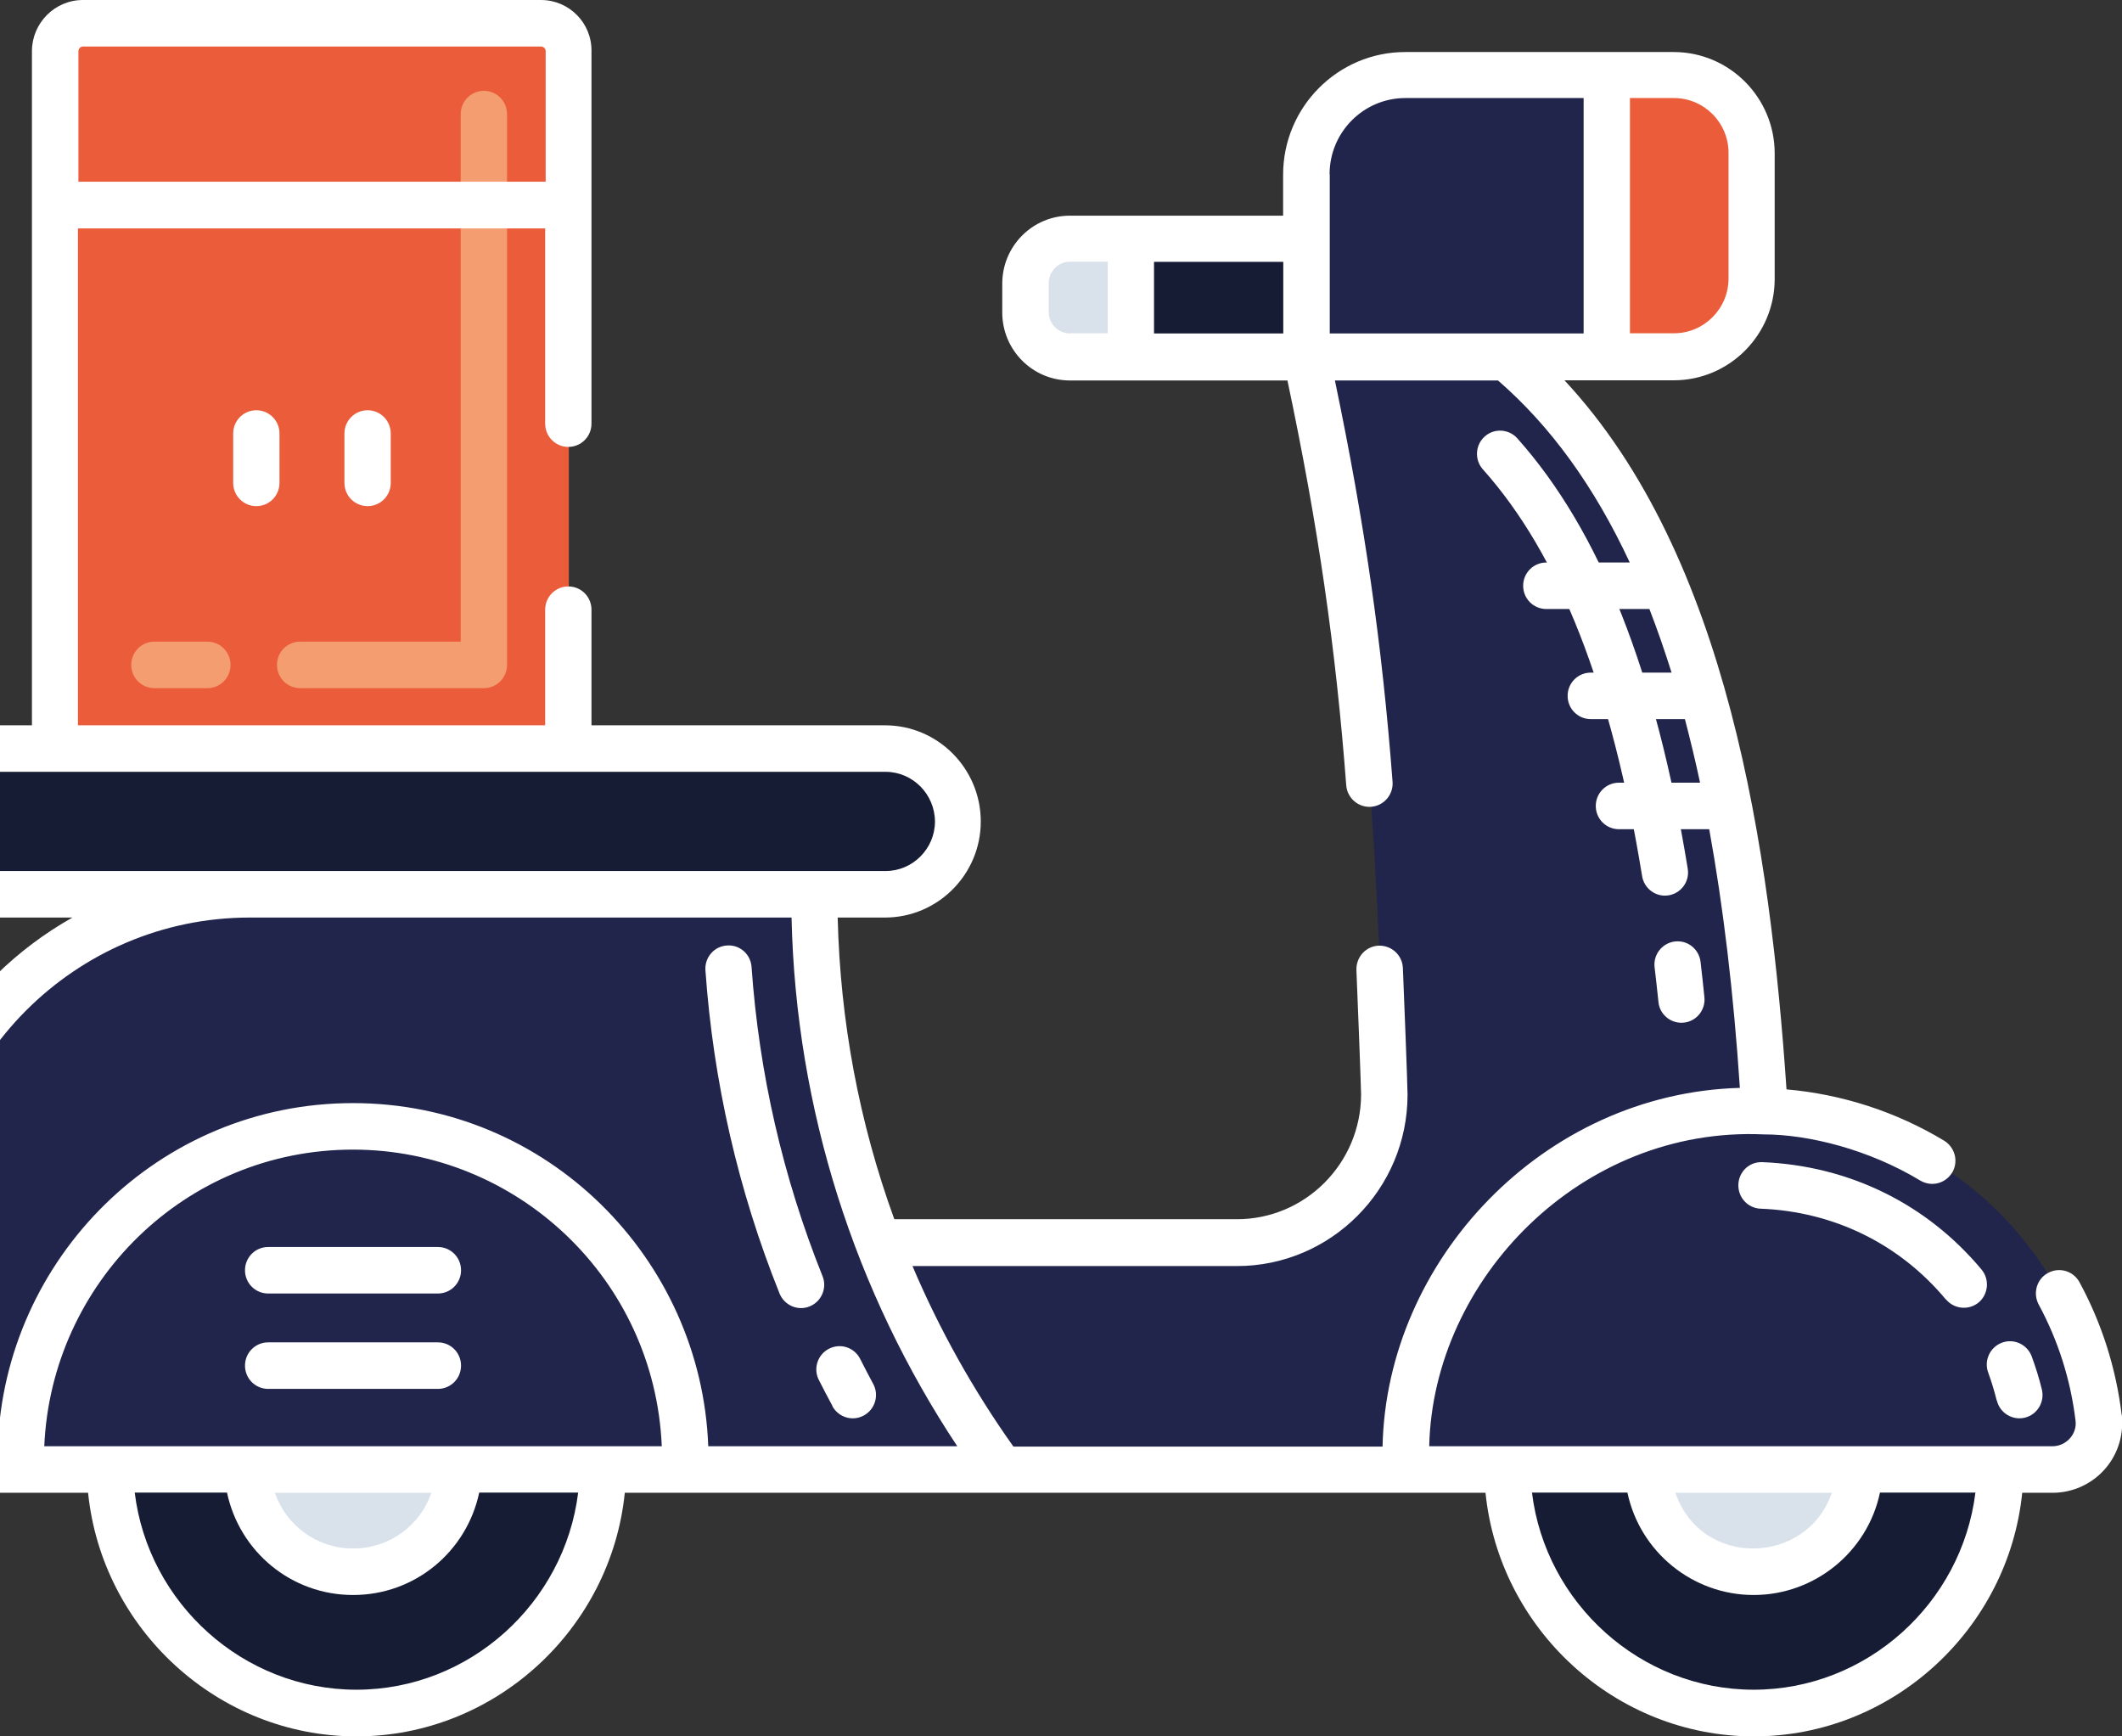 <svg width="187" height="153" viewBox="0 0 187 153" fill="none" xmlns="http://www.w3.org/2000/svg">
<rect x="0" y="0" width="187" height="153" fill="#333333" stroke="none"/>
<g clip-path="url(#clip0_271_1800)">
<path d="M53.137 129.485C52.946 141.368 43.287 150.951 31.411 150.951C19.535 150.951 9.876 141.383 9.686 129.485H53.152H53.137Z" fill="#161C33"/>
<path d="M176.27 129.485C176.079 141.368 166.42 150.951 154.544 150.951C142.668 150.951 133.009 141.383 132.818 129.485H145.223C145.413 134.498 149.509 138.508 154.559 138.508C159.594 138.508 163.704 134.498 163.895 129.485H176.299H176.27Z" fill="#161C33"/>
<path d="M163.879 129.485C163.689 134.498 159.593 138.508 154.543 138.508C149.508 138.508 145.398 134.498 145.207 129.485H163.865H163.879Z" fill="#D9E2EB"/>
<path d="M40.44 129.485C40.249 134.498 36.154 138.508 31.104 138.508C26.069 138.508 21.958 134.498 21.768 129.485H40.425H40.44Z" fill="#D9E2EB"/>
<path d="M155.526 97.892C137.793 97.037 123.04 112.59 123.936 129.486H88.279C83.787 123.338 80.132 116.6 77.416 109.48H109.036C116.39 109.48 122.277 103.347 122.013 95.975C121.132 70.529 120.354 55.713 115.128 31.432H132.773C148.597 44.759 153.823 70.205 155.526 97.907V97.892Z" fill="#21254C"/>
<path d="M146.148 88.279C146.045 87.247 145.927 86.23 145.81 85.228C145.678 84.107 146.485 83.09 147.601 82.957C148.731 82.825 149.729 83.635 149.861 84.756C149.979 85.773 150.096 86.82 150.199 87.867C150.317 88.987 149.494 90.004 148.379 90.107C147.263 90.225 146.25 89.4 146.148 88.279ZM146.72 78.918C145.736 78.918 144.87 78.195 144.709 77.193C142.023 60.651 137.443 48.931 130.675 41.353C129.927 40.513 130 39.215 130.837 38.464C131.673 37.712 132.965 37.785 133.714 38.626C141.01 46.808 145.913 59.207 148.731 76.544C148.937 77.797 147.968 78.918 146.72 78.918Z" fill="white"/>
<path d="M60.374 129.485C60.844 112.944 47.589 99.248 31.103 99.248C14.515 99.248 1.363 113.032 1.832 129.485H-3.878C-6.139 129.485 -7.959 127.642 -7.959 125.387V108.89C-7.959 92.275 5.458 78.8 22.002 78.8H71.766C71.766 89.591 73.792 100.029 77.418 109.479C80.133 116.6 83.788 123.338 88.28 129.485H60.374Z" fill="#21254C"/>
<path d="M73.365 123.898C72.954 123.131 72.558 122.379 72.161 121.598C71.648 120.595 72.044 119.357 73.057 118.841C74.07 118.325 75.288 118.723 75.802 119.74C76.169 120.477 76.565 121.215 76.947 121.937C77.49 122.925 77.123 124.178 76.125 124.723C75.141 125.269 73.894 124.9 73.35 123.898H73.365ZM68.697 113.976C65.042 104.865 62.855 95.282 62.165 85.493C62.091 84.358 62.928 83.385 64.058 83.311C65.189 83.222 66.157 84.078 66.231 85.213C66.891 94.574 68.991 103.73 72.484 112.443C72.91 113.489 72.396 114.684 71.354 115.111C70.312 115.539 69.123 115.023 68.697 113.976Z" fill="white"/>
<path d="M60.374 129.485H1.846C1.376 113.018 14.544 99.248 31.117 99.248C47.602 99.248 60.858 112.929 60.388 129.485H60.374Z" fill="#21254C"/>
<path d="M180.878 129.486H123.951C123.055 112.605 137.808 97.052 155.541 97.892C170.691 98.364 183.139 109.937 184.945 124.901C185.238 127.333 183.33 129.471 180.878 129.471V129.486Z" fill="#21254C"/>
<path d="M175.961 123.412C175.756 122.586 175.506 121.76 175.212 120.95C174.816 119.888 175.359 118.709 176.416 118.311C177.473 117.913 178.647 118.458 179.044 119.519C179.396 120.478 179.704 121.466 179.939 122.439C180.203 123.544 179.528 124.65 178.442 124.915C177.356 125.181 176.24 124.517 175.976 123.412H175.961ZM171.469 114.492C167.388 109.598 161.59 106.752 155.145 106.502C154.015 106.457 153.149 105.499 153.193 104.364C153.237 103.229 154.177 102.344 155.322 102.403C162.94 102.713 169.796 106.074 174.625 111.868C175.345 112.738 175.227 114.035 174.376 114.758C173.51 115.48 172.218 115.362 171.498 114.507L171.469 114.492Z" fill="white"/>
<path d="M141.595 6.59V31.431H115.143V15.347C115.143 10.511 119.047 6.59 123.862 6.59H141.61H141.595Z" fill="#21254C"/>
<path d="M115.129 21.009V31.432H94.298C92.141 31.432 90.379 29.677 90.379 27.496V24.945C90.379 22.778 92.141 21.009 94.298 21.009H115.129Z" fill="#161C33"/>
<path d="M99.671 21.009V31.432H94.298C92.141 31.432 90.379 29.677 90.379 27.496V24.945C90.379 22.778 92.141 21.009 94.298 21.009H99.671Z" fill="#D9E2EB"/>
<path d="M147.512 6.59H141.596V31.431H147.512C151.299 31.431 154.367 28.35 154.367 24.547V13.489C154.367 9.686 151.299 6.605 147.512 6.605V6.59Z" fill="#EB5D3A"/>
<path d="M78.034 65.959H-0.062C-3.588 65.959 -6.447 68.83 -6.447 72.372V72.387C-6.447 75.929 -3.588 78.8 -0.062 78.8H78.034C81.56 78.8 84.419 75.929 84.419 72.387V72.372C84.419 68.83 81.56 65.959 78.034 65.959Z" fill="#161C33"/>
<path d="M50.128 4.511V65.959H4.871V4.511C4.871 3.155 5.972 2.049 7.323 2.049H47.677C49.027 2.049 50.128 3.155 50.128 4.511Z" fill="#EB5D3A"/>
<path d="M42.641 60.636H26.45C25.319 60.636 24.409 59.722 24.409 58.587C24.409 57.452 25.319 56.538 26.45 56.538H40.601V10.054C40.601 8.919 41.511 8.005 42.641 8.005C43.772 8.005 44.682 8.919 44.682 10.054V58.587C44.682 59.722 43.772 60.636 42.641 60.636ZM18.273 60.636H13.605C12.475 60.636 11.565 59.722 11.565 58.587C11.565 57.452 12.475 56.538 13.605 56.538H18.273C19.403 56.538 20.314 57.452 20.314 58.587C20.314 59.722 19.403 60.636 18.273 60.636Z" fill="#F49D71"/>
<path d="M23.63 113.976H38.589C39.719 113.976 40.629 113.062 40.629 111.927C40.629 110.792 39.719 109.878 38.589 109.878H23.63C22.5 109.878 21.59 110.792 21.59 111.927C21.59 113.062 22.5 113.976 23.63 113.976Z" fill="white"/>
<path d="M23.63 122.38H38.589C39.719 122.38 40.629 121.466 40.629 120.33C40.629 119.195 39.719 118.281 38.589 118.281H23.63C22.5 118.281 21.59 119.195 21.59 120.33C21.59 121.466 22.5 122.38 23.63 122.38Z" fill="white"/>
<path d="M186.971 124.664C186.472 120.551 185.224 116.615 183.257 112.988C182.743 112.03 181.539 111.602 180.482 112.163C179.469 112.708 179.132 113.961 179.66 114.949C181.378 118.133 182.464 121.554 182.904 125.166C183.066 126.375 182.068 127.436 180.864 127.436H125.948C126.285 112.708 139.35 99.233 155.41 99.956C159.402 99.956 164.716 101.297 169.223 104.025C170.236 104.614 171.44 104.275 172.027 103.332C172.629 102.329 172.262 101.091 171.337 100.516C167.109 97.965 162.338 96.417 157.435 95.99C155.997 74.937 152.297 48.99 137.867 33.51C146.543 33.51 134.741 33.51 147.497 33.51C152.4 33.51 156.393 29.5 156.393 24.576V13.519C156.393 8.595 152.4 4.585 147.497 4.585C138.851 4.585 132.23 4.585 123.834 4.585C117.903 4.585 113.074 9.435 113.074 15.391V19.003C96.133 19.003 104.838 19.003 94.284 19.003C90.996 19.003 88.324 21.687 88.324 24.989V27.539C88.324 30.842 90.996 33.525 94.284 33.525C104.222 33.525 104.97 33.525 113.455 33.525C116.156 46.292 117.712 57.054 118.637 69.202C118.725 70.323 119.709 71.178 120.839 71.089C121.955 71.001 122.806 70.013 122.718 68.878C121.793 56.715 120.267 46.145 117.639 33.525H132.01C136.649 37.55 140.495 42.857 143.622 49.565H136.267C135.137 49.565 134.227 50.479 134.227 51.614C134.227 52.749 135.137 53.663 136.267 53.663H145.354C146.044 55.447 146.69 57.305 147.306 59.266H140.187C139.056 59.266 138.146 60.18 138.146 61.315C138.146 62.45 139.056 63.364 140.187 63.364H148.481C148.951 65.163 149.406 67.035 149.817 68.966H142.668C141.537 68.966 140.627 69.88 140.627 71.016C140.627 72.151 141.537 73.065 142.668 73.065H150.624C151.857 79.861 152.767 87.439 153.325 95.857C135.974 96.344 122.175 111.072 121.837 127.466H89.307C85.77 122.483 82.79 117.16 80.412 111.558H109.007C117.287 111.558 124.039 104.777 124.039 96.462C124.039 95.621 123.702 86.982 123.628 85.301C123.584 84.166 122.645 83.296 121.5 83.326C120.369 83.37 119.503 84.328 119.533 85.464C119.591 86.746 119.944 95.769 119.944 96.447C119.929 102.506 115.026 107.43 109.007 107.43H78.811C75.714 98.924 74.041 89.99 73.82 80.849H77.989C82.643 80.849 86.43 77.046 86.43 72.387C86.43 67.713 82.643 63.91 77.989 63.91H52.124V53.722C52.124 52.587 51.214 51.673 50.084 51.673C48.953 51.673 48.043 52.587 48.043 53.722V63.91H6.867V20.124H48.043V37.329C48.043 38.464 48.953 39.378 50.084 39.378C51.214 39.378 52.124 38.464 52.124 37.329C52.124 21.76 52.124 19.711 52.124 4.526C52.168 2.02 50.142 0 47.676 0H7.307C4.826 0 2.815 2.034 2.815 4.511V63.91H-0.062C-4.715 63.91 -8.488 67.713 -8.488 72.387C-8.488 77.06 -4.701 80.849 -0.062 80.849H6.382C-3.38 86.348 -10 96.86 -10 108.89V125.387C-10 128.778 -7.255 131.535 -3.879 131.535C0.173 131.535 3.623 131.535 7.762 131.535C8.981 143.535 19.198 153 31.411 153C43.624 153 53.842 143.55 55.06 131.535C112.883 131.535 57.82 131.535 130.909 131.535C132.128 143.535 142.33 153 154.558 153C166.786 153 176.989 143.535 178.207 131.535H180.893C184.387 131.535 187.382 128.542 186.985 124.664H186.971ZM6.911 16.011V4.511C6.911 4.29 7.087 4.098 7.322 4.098H47.676C47.896 4.098 48.087 4.275 48.087 4.511V16.011H6.911ZM-4.392 72.387C-4.392 69.969 -2.44 68.008 -0.047 68.008C8.687 68.008 69.255 68.008 78.034 68.008C80.426 68.008 82.379 69.969 82.393 72.387C82.393 74.79 80.426 76.751 78.034 76.751H-0.047C-2.44 76.751 -4.392 74.79 -4.392 72.387ZM147.644 131.535H161.428C159.226 137.962 149.919 138.198 147.644 131.535ZM152.327 13.475V24.532C152.327 27.2 150.169 29.367 147.512 29.367H143.637V8.639H147.512C150.169 8.639 152.327 10.806 152.327 13.475ZM117.169 15.347C117.169 11.647 120.164 8.639 123.848 8.639H139.556V29.382H117.184C117.184 24.694 117.184 20.035 117.184 15.347H117.169ZM113.088 29.382H101.697V23.072H113.088V29.382ZM94.298 29.382C93.271 29.382 92.419 28.542 92.419 27.495V24.945C92.419 23.913 93.256 23.058 94.298 23.058H97.616V29.367H94.298V29.382ZM31.103 101.297C45.533 101.297 57.688 112.664 58.319 127.436C23.939 127.436 8.056 127.436 3.902 127.436C4.518 113.077 16.291 101.297 31.103 101.297ZM38.017 131.535C37.033 134.409 34.318 136.444 31.117 136.444C27.917 136.444 25.216 134.409 24.218 131.535H38.002H38.017ZM31.411 148.887C21.429 148.887 13.062 141.265 11.873 131.52H20.005C21.106 136.709 25.657 140.542 31.117 140.542C36.578 140.542 41.129 136.709 42.23 131.52H50.95C49.746 141.265 41.379 148.887 31.411 148.887ZM62.414 127.436C61.812 110.939 48.263 97.199 31.103 97.199C14.001 97.199 0.408 110.88 -0.194 127.436H-3.879C-5.009 127.436 -5.919 126.522 -5.919 125.387V108.89C-5.919 93.425 6.603 80.849 22.002 80.849H69.754C70.136 97.833 75.391 113.917 84.36 127.436H62.414ZM154.543 148.887C144.561 148.887 136.194 141.265 135.005 131.52H143.416C144.517 136.739 149.156 140.542 154.543 140.542C159.901 140.542 164.57 136.754 165.671 131.52H174.082C172.878 141.265 164.511 148.887 154.543 148.887Z" fill="white"/>
<path d="M20.549 38.199V42.548C20.549 43.683 21.459 44.597 22.589 44.597C23.72 44.597 24.63 43.683 24.63 42.548V38.199C24.63 37.063 23.72 36.149 22.589 36.149C21.459 36.149 20.549 37.063 20.549 38.199Z" fill="white"/>
<path d="M30.354 38.199V42.548C30.354 43.683 31.264 44.597 32.394 44.597C33.524 44.597 34.434 43.683 34.434 42.548V38.199C34.434 37.063 33.524 36.149 32.394 36.149C31.264 36.149 30.354 37.063 30.354 38.199Z" fill="white"/>
</g>
<defs>
<clipPath id="clip0_271_1800">
<rect width="197" height="153" fill="white" transform="translate(-10)"/>
</clipPath>
</defs>
</svg>
